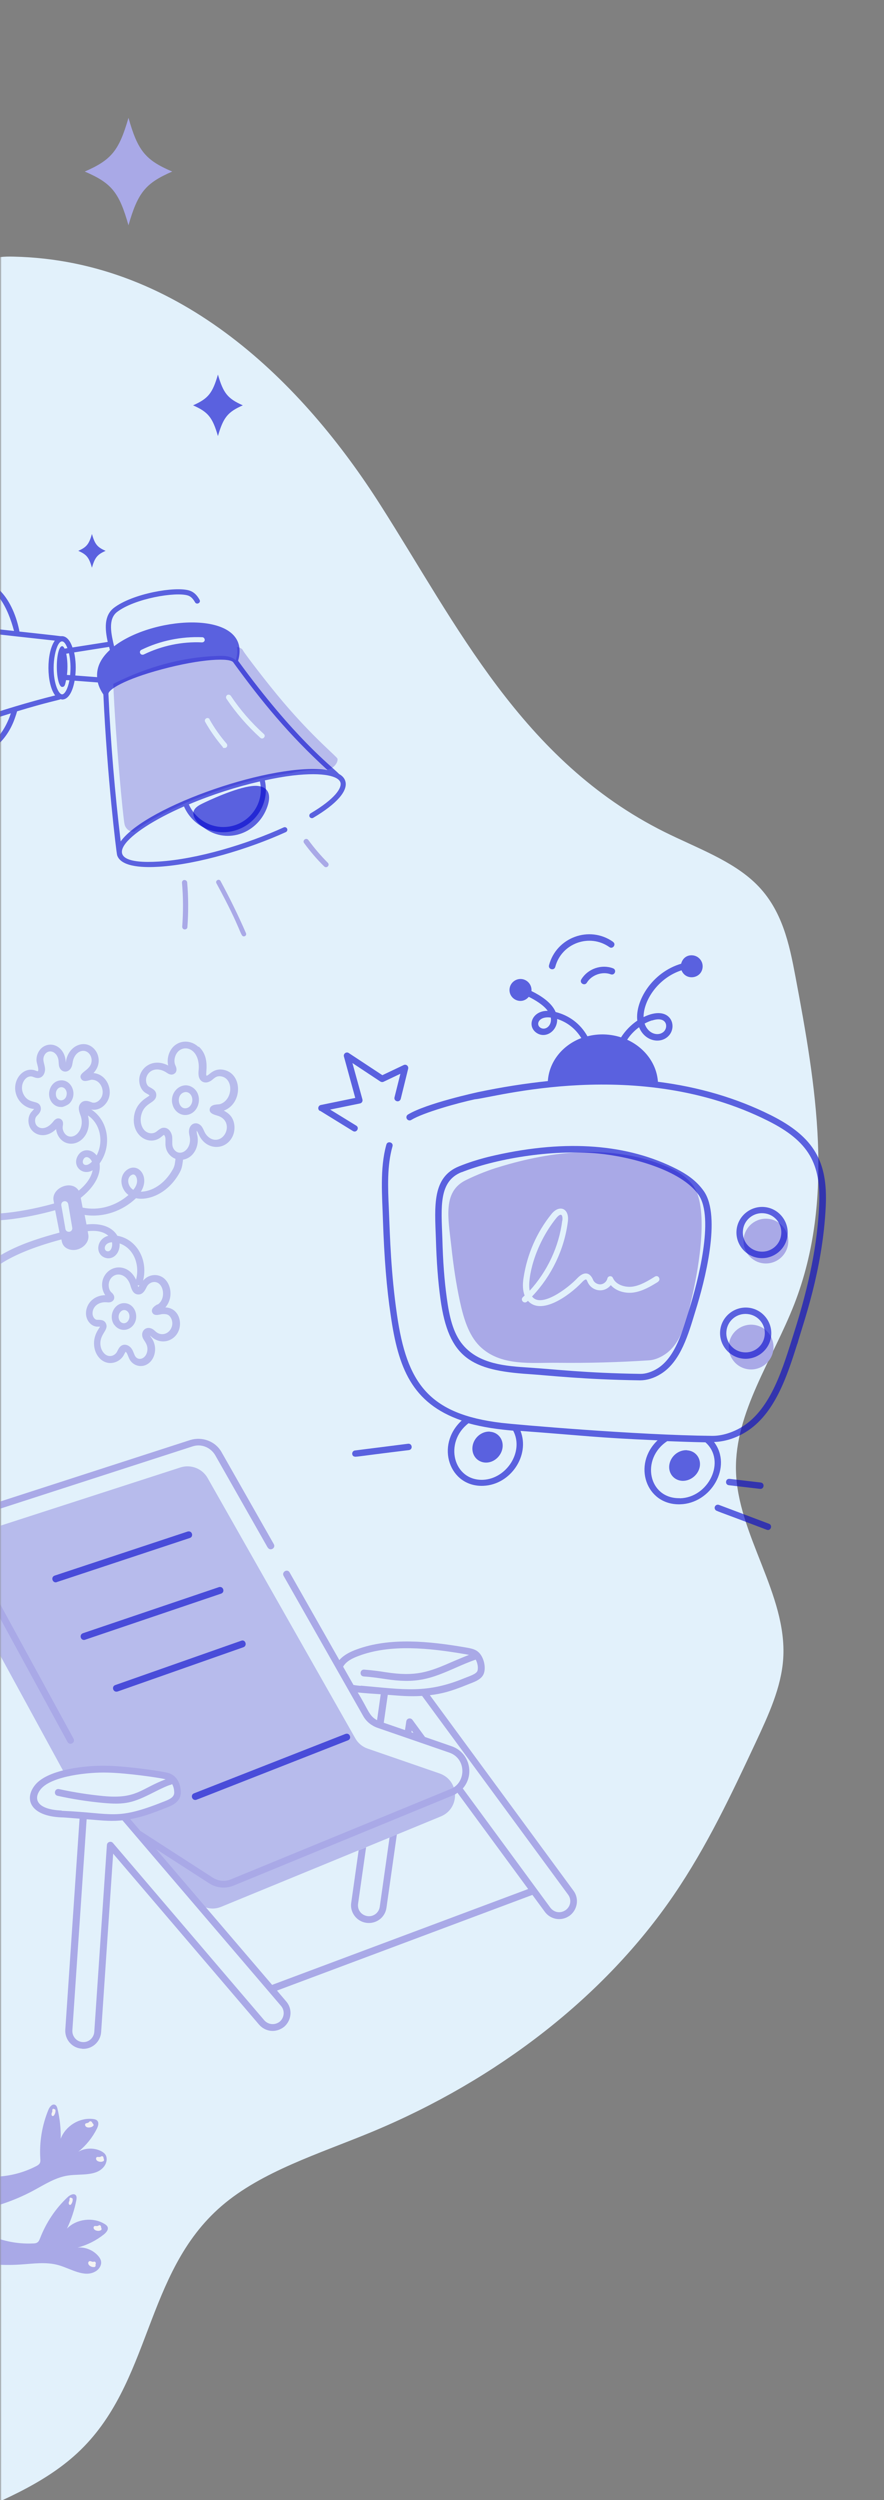 <svg width="276" height="780" viewBox="0 0 276 780" fill="none" xmlns="http://www.w3.org/2000/svg">
<rect x="0" y="0" width="276" height="780" fill="#808080" stroke="none"/>
<g clip-path="url(#clip0_2087_5486)">
<mask id="mask0_2087_5486" style="mask-type:luminance" maskUnits="userSpaceOnUse" x="0" y="14" width="268" height="779">
<path d="M267.757 14.631H0V792.205H267.757V14.631Z" fill="white"/>
</mask>
<g mask="url(#mask0_2087_5486)">
<mask id="mask1_2087_5486" style="mask-type:luminance" maskUnits="userSpaceOnUse" x="0" y="39" width="276" height="769">
<path d="M276 39.481H0V807.791H276V39.481Z" fill="white"/>
</mask>
<g mask="url(#mask1_2087_5486)">
<path d="M-10.819 174.579C-0.258 336.99 -9.274 500.21 -37.683 661.224C-46.258 709.896 -56.635 758.678 -54.942 807.791C-33.377 788.896 3.202 784.742 24.104 765.369C47.472 743.753 44.859 709.198 69.184 688.244C81.733 677.436 99.618 671.959 115.957 665.195C155.554 648.762 188.858 622.699 210.312 591.305C220.726 576.085 228.381 559.763 235.998 543.515C239.936 535.06 243.947 526.458 244.536 517.451C245.824 497.416 230.184 478.778 229.779 458.707C229.411 440.657 241.261 424.114 247.995 406.873C260.765 374.082 254.766 338.718 248.363 304.751C246.45 294.568 244.242 283.87 236.182 275.893C228.749 268.504 217.451 264.534 207.405 259.534C162.914 237.331 142.6 194.871 118.68 157.412C94.797 119.915 56.599 81.206 4.269 80.066C1.398 79.993 -1.693 80.103 -4.011 81.463C-9.09 84.404 -7.47 90.653 -5.851 95.543C9.973 143.847 -32.936 198.364 -5.778 243.323" fill="#E2F1FB"/>
</g>
<path d="M21.675 344.269C24.362 341.549 22.411 336.806 18.952 337.064C15.456 337.284 14.058 342.137 16.707 344.49C17.922 345.556 19.062 345.335 19.357 345.372C19.688 345.372 21.16 344.784 21.675 344.269ZM17.443 341.402C17.37 340.225 18.143 339.233 19.099 339.196C20.167 339.122 20.939 340.262 20.829 341.365C20.608 343.901 17.554 343.975 17.443 341.402Z" fill="#B7BBEC"/>
<path d="M61.861 326.55C59.874 324.712 56.93 324.455 54.832 325.962C52.882 327.322 51.962 330.116 52.514 332.432C48.65 330.41 45.043 332.064 43.829 335.079C42.983 337.211 43.682 339.858 45.411 340.96C45.559 341.071 46.589 341.585 46.663 341.732C46.626 342.21 42.246 343.57 41.805 348.717C41.29 354.452 46.589 357.576 50.158 354.856L50.563 354.525C50.747 354.378 51.078 354.084 51.189 354.084C51.299 354.121 51.557 354.489 51.63 355.003C51.741 355.812 51.557 356.768 51.741 357.797C51.998 359.525 53.25 360.959 54.795 361.547C54.611 362.944 54.575 363.679 54.023 364.708C51.373 369.561 47.251 371.766 43.976 371.803C46.883 367.245 43.277 362.686 39.891 364.818C37.021 366.657 37.426 370.811 40.112 372.832C36.027 376.361 30.765 377.795 25.797 376.766L25.208 373.715C28.667 370.994 31.648 367.134 31.096 362.98C35.034 357.576 33.893 349.599 28.483 346.144C31.023 346.695 33.451 344.673 34.077 342.247C34.923 339.012 32.899 335.115 29.183 334.785C33.304 330.447 28.925 323.866 23.957 326.256C22.301 327.065 21.013 328.792 20.645 330.851C20.645 330.851 20.535 331.55 20.535 331.586C20.461 327.028 16.597 324.749 13.616 326.513C12.144 327.396 11.261 329.234 11.408 330.998C11.518 332.064 12.255 333.645 11.813 334.233C11.739 334.233 11.445 334.123 11.298 334.086L10.893 333.939C6.808 332.652 3.091 337.872 5.483 342.504C6.403 344.269 8.096 345.556 10.083 345.923C10.267 345.923 10.635 346.033 10.672 345.923C10.635 346.07 9.899 346.805 9.789 346.952C8.574 348.386 8.574 350.849 9.789 352.43C11.371 354.489 14.646 355.04 17.517 352.283C17.738 354.305 19.099 356.143 20.976 356.657C24.803 357.724 28.888 353.606 27.453 348.019C31.17 350.445 32.531 355.922 30.176 360.481C28.52 358.312 25.466 358.238 24.178 360.811C22.595 363.936 25.797 366.914 28.925 365.113C28.41 367.686 26.607 369.781 24.582 371.472C22.338 367.906 15.898 370.663 16.744 374.67L16.891 375.479C9.421 377.575 -5.888 380.773 -12.549 376.839C-15.309 375.222 -17.369 372.134 -20.019 369.855C-25.539 365.076 -34.077 363.826 -41.326 366.767C-48.65 369.708 -54.317 376.582 -55.825 384.228C-56.635 388.382 -56.23 392.463 -55.825 396.617C-55.237 402.241 -53.434 407.241 -51.741 411.395C-47.398 422.387 -39.413 427.239 -31.979 427.276C-30.507 427.276 -30.544 425.107 -31.979 425.107C-40.37 425.07 -46.552 418.563 -49.754 410.586C-51.373 406.579 -53.102 401.764 -53.691 396.396C-54.096 392.536 -54.501 388.566 -53.728 384.67C-52.403 377.832 -47.104 371.435 -40.553 368.789C-34.15 366.179 -26.017 366.951 -20.387 372.502C-24.398 372.649 -26.606 374.413 -27.821 376.214C-30.507 375.626 -33.562 375.957 -36.542 377.281C-42.394 379.927 -46.846 386.213 -45.043 391.691C-42.688 398.786 -32.163 398.712 -25.723 392.867C-22.08 398.234 -16.376 401.69 -10.157 402.278C-13.8 409.373 -14.646 415.88 -21.675 421.431C-22.779 422.276 -21.454 424.041 -20.314 423.122C-4.085 410.329 -18.474 396.764 19.173 386.691C19.283 386.985 19.247 388.493 20.755 389.412C23.883 391.25 28.189 388.419 27.563 385.147L27.379 384.118C29.661 383.861 32.09 384.045 33.819 385.552C30.176 386.471 29.587 391.14 32.678 392.353C35.144 393.308 37.536 391.14 37.352 387.941C41.842 389.485 43.718 394.705 42.467 399.264C40.186 394.301 34.739 394.411 32.605 398.087C31.538 399.889 31.648 402.352 32.862 404.079C29.44 404.116 27.085 406.506 26.864 409.3C26.643 411.726 28.336 413.784 30.25 413.895C30.397 413.895 31.133 413.931 31.243 413.858C31.023 414.446 28.814 416.762 29.477 420.475C29.882 422.681 31.317 424.519 33.194 425.07C35.218 425.695 37.573 424.702 38.64 422.791C39.082 421.909 39.082 422.056 39.155 421.762C39.707 421.835 40.002 423.416 40.59 424.335C41.547 425.842 43.387 426.541 45.08 426.026C48.171 425.07 49.496 420.769 47.435 417.608C46.994 416.946 47.215 417.35 46.81 416.652C46.957 416.762 47.104 416.909 47.546 417.277C49.091 418.527 51.115 418.857 52.882 418.122C57.886 416.027 57.04 408.05 51.63 407.903C54.243 404.851 53.434 400.367 50.895 398.602C49.018 397.279 46.294 397.609 44.675 399.558C46.331 392.831 42.504 386.544 36.653 385.552C34.776 382.354 30.728 381.582 27.011 382.023L26.422 379.045C32.384 379.964 38.346 377.758 42.467 373.825C46.258 374.67 52.477 372.465 56.12 365.774C56.893 364.377 56.93 363.311 57.151 361.804C60.462 361.253 62.229 357.724 61.64 354.415L61.53 353.937C61.309 352.908 61.456 352.65 61.493 352.871C61.64 353.055 61.787 353.349 61.934 353.68L62.155 354.158C64.4 358.9 70.251 359.01 72.496 354.783C73.6 352.724 73.416 349.93 72.055 348.202C71.392 347.394 70.582 346.879 69.883 346.511C75.771 344.306 75.808 335.079 69.92 333.792C67.05 333.167 65.578 335.042 64.842 335.483C64.658 335.593 64.51 335.593 64.51 335.63C63.922 335.262 65.835 330.042 62.118 326.587L61.861 326.55ZM41.032 366.62C42.246 365.811 43.056 367.686 42.725 369.12C42.578 369.818 42.21 370.516 41.621 371.215C39.928 370.222 39.376 367.649 40.995 366.62H41.032ZM21.454 354.525C20.24 354.194 19.32 352.577 19.614 351.254C19.688 350.776 19.872 349.746 18.989 349.158C18.695 348.974 17.738 348.496 16.671 349.857C14.646 352.467 12.402 352.393 11.408 351.107C10.819 350.335 10.783 349.011 11.371 348.313L11.666 347.982C12.218 347.43 12.991 346.585 12.696 345.372C12.07 342.982 9.016 344.673 7.36 341.438C5.851 338.497 8.022 335.226 10.194 335.924C10.709 336.108 11.592 336.549 12.512 336.218C13.506 335.851 13.984 334.858 14.058 333.829C14.131 332.799 13.616 331.623 13.543 330.704C13.469 329.785 13.947 328.756 14.683 328.315C16.155 327.432 18.106 328.682 18.29 331.072C18.326 331.88 18.363 332.211 18.437 332.616C18.989 334.785 21.454 334.932 22.338 332.873C22.558 332.395 22.595 331.954 22.742 331.145C23 329.785 23.81 328.609 24.84 328.131C27.269 326.954 29.33 329.711 28.373 332.027C27.49 334.196 24.325 334.785 25.319 336.549C25.981 337.762 27.526 337.1 28.483 336.88C31.059 336.733 32.495 339.527 31.942 341.659C31.575 343.093 30.102 344.342 28.778 343.975C28.299 343.828 26.349 342.762 25.134 344.269C24.178 345.409 24.73 346.879 25.134 347.982C26.533 351.731 23.92 355.224 21.454 354.525ZM26.018 361.767C26.717 360.334 28.189 361.142 28.704 362.429C26.827 364.414 25.319 363.201 26.018 361.767ZM43.535 400.992C43.277 401.506 43.24 401.469 43.203 401.543C43.13 401.433 43.056 401.212 42.983 400.992C43.166 401.028 43.35 401.028 43.535 400.992ZM49.128 406.947C48.355 407.425 47.288 408.086 47.435 409.153C47.472 409.447 47.73 409.851 47.95 409.998C48.65 410.476 49.606 410.182 50.563 409.998C51.373 409.925 51.925 409.998 52.367 410.182C53.286 410.623 53.875 411.873 53.802 413.123C53.544 415.733 50.821 417.24 48.687 415.512C48.319 415.181 47.877 414.74 47.362 414.52C45.485 413.674 43.755 415.402 44.602 417.461C45.007 418.416 46.442 419.629 45.926 421.798C45.374 424.041 43.166 424.629 42.21 423.122C41.952 422.717 41.621 421.651 41.253 421.026C40.48 419.74 39.082 419.188 38.014 419.777C37.352 420.144 37.058 420.696 36.542 421.725C35.954 422.791 34.739 423.306 33.672 422.975C32.605 422.644 31.685 421.468 31.427 420.071C30.765 416.358 34.003 415.145 33.12 413.012C32.568 411.652 31.243 411.799 30.25 411.763C29.55 411.726 28.888 410.77 28.888 409.777C28.888 407.719 30.691 405.991 33.562 406.322C35.512 406.542 36.506 404.668 34.813 403.234C33.856 402.425 33.635 400.514 34.371 399.227C35.88 396.617 39.597 397.205 40.738 401.102C41.032 402.094 41.511 403.749 43.056 403.859C44.859 404.006 45.522 401.947 45.926 401.286C46.294 400.661 46.92 400.22 47.619 400.036C51.005 399.3 52.182 405.146 49.202 407.02L49.128 406.947ZM33.304 390.331C32.2 389.89 32.568 387.684 34.96 387.574C35.255 388.934 34.555 390.809 33.304 390.331ZM-31.133 393.786C-35.659 395.808 -41.584 395.441 -43.093 390.992C-44.454 386.949 -41.142 381.655 -35.77 379.229C-29.881 376.582 -23 378.457 -23.515 384.522C-23.809 388.052 -26.79 391.838 -31.133 393.786ZM-9.2 400.403C-9.347 400.293 -9.531 400.183 -9.752 400.183C-15.677 399.742 -20.902 396.507 -24.288 391.287C-20.13 386.324 -20.093 379.707 -25.649 376.95C-23.147 374.046 -18.989 374.781 -18.363 374.634C-17.002 376.104 -15.53 377.611 -13.726 378.677C-6.366 382.979 9.053 379.854 17.223 377.575L18.584 384.559C8.28 387.316 -3.533 391.323 -9.237 400.403H-9.2ZM21.675 384.302C21.05 384.375 20.498 384.008 20.424 383.42C19.062 375.479 19.099 376.067 19.136 375.773C19.247 374.523 21.013 374.376 21.307 375.663L22.558 383.052C22.669 383.64 22.264 384.192 21.675 384.302ZM65.725 337.284C66.792 336.623 67.418 335.446 69.221 335.851C73.011 336.696 72.717 343.203 68.669 344.489C68.043 344.637 65.872 344.416 65.504 345.886C65.136 347.32 66.829 347.761 67.823 348.055C72.864 349.489 70.84 355.922 67.013 355.591C65.762 355.481 64.51 354.525 63.848 353.128L63.664 352.724C63.48 352.32 63.259 351.842 62.928 351.401C61.493 349.636 59.064 350.445 58.99 352.981C58.99 353.533 59.101 354.084 59.248 354.709C59.763 357.687 57.703 359.966 55.789 359.598C54.832 359.415 54.023 358.496 53.839 357.429C53.728 356.731 53.839 355.628 53.765 354.672C53.581 353.275 52.661 351.842 51.189 351.842C50.6 351.842 50.195 351.952 48.834 353.055C47.767 353.864 46.221 353.717 45.191 352.724C44.123 351.695 43.682 349.82 44.05 348.129C44.97 343.754 48.687 344.416 48.797 341.659C48.797 340.078 47.398 339.6 46.515 339.049C45.669 338.534 45.338 336.99 45.816 335.814C46.663 333.682 49.312 332.763 52.219 334.785C53.728 335.814 54.575 334.895 54.758 334.711C55.421 333.865 54.979 332.836 54.758 332.395C54.059 330.888 54.685 328.645 56.047 327.69C58.512 325.925 62.376 327.984 62.045 333.535C61.934 334.748 61.751 336.512 63.075 337.395C63.811 337.872 64.805 337.836 65.688 337.284H65.725Z" fill="#B7BBEC"/>
<path d="M53.802 344.343C54.317 346.842 56.636 348.386 58.917 347.725C62.56 346.658 63.333 341.144 59.947 339.159C56.783 337.284 52.956 340.519 53.802 344.379V344.343ZM59.984 342.541C60.279 343.901 59.543 345.372 58.365 345.703C55.715 346.475 54.685 341.622 57.519 340.777C58.696 340.446 59.727 341.328 59.984 342.541Z" fill="#B7BBEC"/>
<path d="M35.696 413.343C37.021 415.181 39.486 415.439 41.142 413.932C43.718 411.616 42.504 406.91 39.081 406.579C35.769 406.285 33.672 410.513 35.659 413.343H35.696ZM40.406 410.954C40.296 412.057 39.486 412.939 38.529 412.829C36.947 412.645 36.505 410.255 37.757 409.153C38.934 408.05 40.59 409.189 40.406 410.954Z" fill="#B7BBEC"/>
<path opacity="0.6" d="M60.278 126.459C64.989 124.363 66.35 122.709 68.043 116.864C69.736 122.709 71.097 124.363 75.808 126.459C71.097 128.554 69.736 130.208 68.043 136.053C66.35 130.208 64.989 128.554 60.278 126.459Z" fill="#0002CD"/>
<path opacity="0.6" d="M24.435 171.859C27.011 170.719 27.784 169.8 28.704 166.602C29.624 169.8 30.36 170.719 32.973 171.859C30.397 172.999 29.624 173.918 28.704 177.116C27.784 173.918 27.048 172.999 24.435 171.859Z" fill="#0002CD"/>
<path d="M26.459 53.524C34.813 49.885 37.168 46.981 40.112 36.761C43.02 47.054 45.411 49.959 53.765 53.524C45.411 57.164 43.056 60.068 40.112 70.287C37.205 59.994 34.813 57.09 26.459 53.524Z" fill="#A9A9E7"/>
<path d="M-3.754 679.09C1.435 679.348 6.697 678.208 11.297 675.819C11.739 675.598 12.144 675.341 12.402 674.936C12.659 674.495 12.622 673.981 12.585 673.466C12.254 668.283 13.137 663.026 15.125 658.21C15.493 657.291 16.376 656.262 17.222 656.703C17.664 656.923 17.848 657.475 17.958 657.953C18.694 661.004 19.026 664.165 18.952 667.29C20.424 663.283 24.84 660.563 29.109 661.114C29.55 661.188 29.992 661.261 30.323 661.592C30.985 662.217 30.654 663.32 30.25 664.129C28.851 666.922 26.864 669.385 24.435 671.334C26.533 670.121 29.256 670.01 31.464 671.076C31.979 671.334 32.494 671.665 32.825 672.106C33.635 673.172 33.341 674.753 32.568 675.819C30.213 679.054 25.318 678.171 21.381 678.723C17.369 679.274 13.873 681.59 10.304 683.502C5.262 686.185 -0.147 688.17 -5.704 689.31C-5.005 686.406 -4.674 683.391 -4.747 680.414" fill="#A9A9E7"/>
<path d="M-4.711 696.699C-0.074 699.052 5.189 700.191 10.377 699.934C10.856 699.934 11.371 699.86 11.739 699.566C12.144 699.272 12.328 698.758 12.512 698.316C14.389 693.464 17.333 689.016 21.16 685.45C21.859 684.788 23.11 684.163 23.699 684.935C23.993 685.34 23.92 685.891 23.846 686.369C23.257 689.457 22.264 692.471 20.902 695.302C23.883 692.251 29.072 691.626 32.678 693.868C33.046 694.089 33.414 694.383 33.598 694.787C33.929 695.633 33.193 696.478 32.494 697.067C30.065 699.015 27.232 700.449 24.214 701.221C26.643 701 29.145 702.029 30.728 703.904C31.096 704.345 31.427 704.86 31.537 705.411C31.832 706.698 30.912 708.058 29.771 708.683C26.312 710.668 22.19 707.838 18.363 706.735C14.462 705.595 10.341 706.257 6.293 706.514C0.589 706.882 -5.152 706.441 -10.709 705.191C-8.869 702.838 -7.323 700.228 -6.146 697.471" fill="#A9A9E7"/>
<path d="M16.854 658.1C16.854 657.953 16.67 657.879 16.56 657.916C16.45 657.953 16.376 658.1 16.339 658.247C16.302 658.394 16.339 658.504 16.339 658.651C16.339 658.945 16.118 659.203 16.081 659.497C16.045 659.791 16.155 660.195 16.486 660.195C16.67 660.195 16.817 660.048 16.928 659.864C17.186 659.497 17.333 659.019 17.333 658.541C17.333 658.431 17.333 658.32 17.259 658.21C17.149 658.026 16.891 657.989 16.67 657.953" fill="#F3F3F4"/>
<path d="M22.227 685.818C22.227 685.671 22.043 685.597 21.932 685.634C21.822 685.671 21.748 685.818 21.712 685.965C21.675 686.112 21.712 686.222 21.712 686.369C21.712 686.663 21.491 686.921 21.454 687.215C21.417 687.509 21.528 687.913 21.859 687.913C22.043 687.913 22.19 687.766 22.3 687.582C22.558 687.215 22.705 686.737 22.705 686.259C22.705 686.149 22.705 686.038 22.632 685.928C22.521 685.744 22.264 685.707 22.043 685.671" fill="#F3F3F4"/>
<path d="M28.777 662.364C28.888 662.254 28.667 661.996 28.483 661.886C28.299 661.776 28.078 661.812 27.968 661.886C27.858 661.96 27.784 662.107 27.674 662.18C27.453 662.364 27.011 662.364 26.753 662.511C26.496 662.658 26.459 663.136 26.864 663.504C27.122 663.724 27.453 663.761 27.674 663.761C28.299 663.761 28.777 663.577 29.109 663.246C29.182 663.173 29.256 663.062 29.219 662.952C29.219 662.695 28.851 662.364 28.593 662.107" fill="#F3F3F4"/>
<path d="M32.273 673.356C32.384 673.282 32.31 672.988 32.163 672.841C32.016 672.694 31.832 672.657 31.684 672.731C31.537 672.804 31.464 672.878 31.316 672.914C31.022 673.025 30.654 672.914 30.36 672.951C30.065 672.988 29.844 673.429 30.102 673.87C30.249 674.128 30.544 674.275 30.764 674.348C31.316 674.532 31.832 674.495 32.236 674.275C32.347 674.238 32.42 674.164 32.457 674.017C32.531 673.76 32.347 673.392 32.2 673.061" fill="#F3F3F4"/>
<path d="M31.501 694.898C31.611 694.824 31.538 694.53 31.39 694.383C31.243 694.236 31.059 694.199 30.912 694.273C30.765 694.346 30.691 694.42 30.544 694.457C30.25 694.567 29.881 694.457 29.587 694.493C29.293 694.53 29.072 694.971 29.329 695.412C29.477 695.67 29.771 695.817 29.992 695.89C30.544 696.074 31.059 696.037 31.464 695.817C31.574 695.78 31.648 695.707 31.685 695.559C31.758 695.302 31.574 694.935 31.427 694.604" fill="#F3F3F4"/>
<path d="M29.808 706.367C29.955 706.367 29.955 706.036 29.845 705.853C29.734 705.669 29.587 705.595 29.44 705.595C29.293 705.595 29.182 705.669 29.035 705.669C28.741 705.669 28.41 705.448 28.078 705.448C27.747 705.448 27.453 705.779 27.563 706.257C27.637 706.551 27.858 706.772 28.042 706.919C28.52 707.25 29.035 707.36 29.477 707.286C29.587 707.286 29.698 707.213 29.771 707.102C29.918 706.882 29.845 706.478 29.771 706.11" fill="#F3F3F4"/>
<path d="M35.365 213.362C36.064 230.346 38.456 255.601 38.898 257.218C39.229 258.542 40.406 259.608 41.878 259.461C51.225 252.072 73.232 243.323 91.227 241.154L91.522 241.043C97.667 239.536 101.605 241.007 103.923 239.389C104.659 238.874 105.579 237.661 105.358 236.706C105.211 236.081 98.035 230.346 88.467 219.097C83.389 213.142 76.139 203.584 75.882 202.959C75.661 202.407 74.962 202.04 73.968 201.819C74.189 203.032 74.078 204.392 73.6 205.973C72.017 204.576 69.809 204.539 67.712 204.65C56.635 205.054 45.742 208.179 35.806 213.142C35.659 213.215 35.512 213.289 35.365 213.362ZM70.693 217.994C70.472 217.626 70.546 217.149 70.913 216.854C71.281 216.634 71.76 216.707 72.054 217.075C74.962 221.45 78.457 225.457 82.358 228.986C83.168 229.684 82.101 230.897 81.291 230.199C77.28 226.559 73.71 222.479 70.693 217.994ZM65.43 224.464C66.939 227.148 68.742 229.684 70.766 232.037C71.171 232.551 70.877 233.36 70.141 233.36C69.405 233.36 69.699 233.287 69.552 233.066C67.491 230.64 65.614 227.993 64.069 225.236C63.553 224.354 64.878 223.471 65.467 224.427L65.43 224.464Z" fill="#B7BBEC"/>
<path opacity="0.6" d="M64.032 258.505C62.597 257.513 60.904 256.226 60.462 254.461C59.874 252.219 62.155 251.19 63.848 250.381C67.565 248.616 76.25 244.83 80.408 245.198C83.278 245.455 84.934 247.403 83.499 251.594C80.666 259.865 71.171 263.505 64.032 258.505Z" fill="#0002CD"/>
<path opacity="0.6" d="M-26.165 191.085C-33.709 205.275 -29.918 224.905 -19.872 232.294C-16.818 234.537 -13.285 235.456 -9.862 234.169C-9.642 234.242 -9.458 234.316 -9.237 234.39C-2.797 236.448 2.613 230.199 4.747 223.766C4.968 223.177 5.152 222.552 5.336 221.927C15.014 218.987 18.4 218.435 18.952 218.141C19.099 218.141 19.246 218.251 19.394 218.251C21.418 218.251 22.706 215.641 23.294 212.37L30.544 212.921C30.838 214.171 31.427 215.421 32.274 216.671C33.414 241.705 36.322 266.114 36.579 266.85C37.867 270.746 45.595 270.673 49.68 270.416C61.934 269.644 77.758 264.828 89.24 259.608C89.645 259.424 89.829 258.946 89.645 258.542C89.461 258.137 88.982 257.953 88.578 258.137C77.317 263.284 61.677 268.063 49.57 268.798C28.998 270.085 38.714 259.792 57.445 251.594C59.542 256.446 64.326 259.645 69.662 259.645C77.979 259.645 84.566 251.961 82.69 243.47C85.67 242.808 88.614 242.293 91.301 241.962C101.421 240.786 105.69 242.293 106.278 244.095C106.83 245.786 104.659 249.204 96.968 253.763C96.6 253.983 96.453 254.498 96.674 254.866C96.894 255.233 97.41 255.38 97.778 255.16C105.248 250.748 108.781 246.631 107.787 243.617C107.493 242.698 106.794 241.999 105.874 241.484C103.15 238.727 91.926 230.309 74.336 206.157C78.936 190.276 48.429 191.746 35.622 201.635C34.776 197.996 33.598 193.217 36.542 190.938C42.062 186.71 54.832 184.578 58.659 185.791C59.506 186.049 60.205 186.71 60.867 187.85C61.346 188.842 62.854 188.07 62.302 187.115C61.456 185.571 60.426 184.652 59.138 184.247C54.758 182.85 41.4 185.166 35.549 189.651C32.384 192.114 32.789 196.378 33.635 200.275L22.632 202.003C21.933 199.944 20.829 198.474 19.32 198.474C17.811 198.474 19.21 198.474 19.136 198.511C18.878 198.437 9.163 197.371 6.072 197.04C6.035 196.856 5.998 196.673 5.962 196.452C3.79 186.196 -2.686 178.917 -9.899 181.674C-16.56 179.137 -22.816 184.762 -26.165 191.011C-26.165 191.011 -26.202 191.085 -26.238 191.085H-26.165ZM17.112 199.871C14.426 203.62 14.462 213.362 17.222 216.965C8.869 219.06 0.478 221.597 -7.47 224.354C-14.941 224.17 -15.309 197.261 -7.765 197.114C-0.037 197.996 13.469 199.466 17.112 199.871ZM63.922 199.65C63.922 200.091 63.517 200.422 63.075 200.422C56.819 200.128 50.526 201.451 44.859 204.209C43.755 204.576 43.24 203.179 44.16 202.738C50.048 199.871 56.598 198.547 63.149 198.805C63.59 198.805 63.922 199.209 63.922 199.65ZM58.954 250.969C66.277 247.881 73.894 245.455 81.144 243.8C82.8 251.263 77.059 258.027 69.699 258.027C65.026 258.027 60.83 255.196 58.954 250.969ZM33.856 216.524C33.709 215.2 38.787 211.965 50.453 208.84C62.744 205.532 72.128 205.091 72.901 206.745C81.659 218.803 90.123 229.169 102.23 240.235C85.928 237.625 45.706 251.373 37.683 262.512C35.88 247.477 34.555 232 33.856 216.487V216.524ZM23.515 210.752C23.736 208.51 23.699 206.12 23.147 203.547L34.077 201.819C34.077 201.929 34.04 201.598 34.298 202.775C31.795 205.091 30.102 207.848 30.323 211.267L23.552 210.752H23.515ZM20.682 203.951L21.528 203.804C21.97 205.753 22.154 208.068 21.896 210.642L20.902 210.568C21.197 208.216 21.05 205.753 20.682 203.951ZM19.394 216.634C18.326 216.634 16.744 213.399 16.744 208.363C16.744 202.922 18.989 196.783 21.05 202.223L20.166 202.37C19.946 201.893 19.651 201.599 19.394 201.599C18.474 201.599 17.738 204.429 17.738 207.958C17.738 211.451 18.474 214.318 19.394 214.318C20.314 214.318 20.314 213.509 20.645 212.186L21.675 212.259C21.16 215.016 20.166 216.634 19.394 216.634ZM-9.568 232.551C-13.395 231.081 -16.45 226.412 -18.106 222.626C-18.106 222.405 -24.398 210.017 -18.4 193.879C-15.677 187.298 -12.586 185.35 -12.181 184.872C-10.488 183.549 -9.458 183.255 -8.206 182.814C-1.362 181.453 2.539 189.908 4.379 196.856L-7.765 195.533C-17.738 195.68 -17.075 226.008 -7.47 226.008C-7.36 226.008 -7.397 226.008 -7.397 226.008C-7.323 226.008 -1.288 223.986 3.386 222.552C1.288 228.949 -3.68 235.309 -9.605 232.588L-9.568 232.551ZM-28.52 207.921C-28.52 192.188 -19.32 181.821 -11.997 182.814C-17.848 186.637 -21.528 195.496 -22.19 202.334C-22.227 202.959 -22.926 207.591 -22.301 212.627C-21.565 220.053 -18.142 228.986 -12.034 233.066C-14.426 233.434 -16.818 232.551 -18.952 231.008C-23.368 227.773 -28.557 219.759 -28.557 207.921H-28.52Z" fill="#0002CD"/>
<path d="M96.269 262.071C98.109 264.571 100.133 266.96 102.341 269.166C103.114 269.938 101.973 271.077 101.2 270.305C98.919 268.063 96.821 265.6 94.944 263.027C94.319 262.181 95.607 261.189 96.269 262.071Z" fill="#A9A9E7"/>
<path d="M67.896 274.57C68.227 274.386 68.669 274.496 68.853 274.864C71.723 280.157 74.41 285.635 76.802 291.149C77.022 291.627 76.654 292.142 76.139 292.142C74.962 292.142 75.661 290.377 67.565 275.562C67.381 275.231 67.491 274.79 67.859 274.606L67.896 274.57Z" fill="#A9A9E7"/>
<path d="M57.555 274.57C57.997 274.533 58.402 274.864 58.438 275.305C58.843 279.937 58.843 284.606 58.512 289.237C58.512 289.679 58.107 289.973 57.702 289.973C57.298 289.973 57.666 289.973 57.629 289.973C57.187 289.973 56.856 289.532 56.893 289.09C57.224 284.569 57.224 279.974 56.819 275.415C56.782 274.974 57.114 274.57 57.555 274.533V274.57Z" fill="#A9A9E7"/>
<path d="M216.09 369.45C213.882 366.73 211.048 365.149 208.104 363.936C191.323 356.952 172.629 358.9 155.627 364.157C153.199 364.855 148.967 366.436 145.434 368.201C138.184 371.766 139.914 379.927 140.907 388.787C141.533 394.632 142.379 400.477 143.631 406.212C144.735 411.248 146.28 416.468 149.703 419.924C156.216 426.43 166.115 425.07 173.991 425.18C183.559 425.291 193.127 425.033 202.658 424.408C204.535 424.298 206.522 423.379 208.104 422.203C213.33 418.269 214.765 410.255 216.274 403.712C218.151 395.294 221.573 376.104 216.09 369.45ZM205.565 399.852C203.247 401.286 200.671 402.866 197.69 403.271C195.371 403.565 192.464 402.94 190.698 400.955C188.527 403.602 184.626 402.83 183.411 399.852C183.301 399.595 183.154 399.264 183.007 399.19C183.007 399.19 182.639 399.043 181.719 400.036C177.56 404.41 168.912 410.439 164.827 405.844C164.717 405.954 164.643 406.028 164.533 406.101C163.65 406.91 162.325 405.623 163.245 404.704C163.429 404.521 163.613 404.374 163.797 404.19C163.245 402.756 163.098 400.881 163.466 398.639C164.57 391.36 167.551 384.486 172.187 378.751C174.653 375.7 177.818 376.986 177.303 381.067C176.235 389.743 172.187 398.161 166.115 404.484C168.839 408.197 177.082 402.131 180.283 398.749C182.197 396.764 184.147 396.654 185.251 399.484C185.73 400.33 186.723 400.808 187.643 400.697C188.6 400.55 189.41 399.815 189.631 398.896C189.815 397.977 191.066 397.94 191.36 398.712C192.317 400.881 195.151 401.69 197.359 401.433C199.935 401.102 202.363 399.595 204.498 398.271C204.939 398.014 205.491 398.124 205.749 398.602C206.007 399.043 205.896 399.595 205.455 399.852H205.565Z" fill="#A9A9E7"/>
<path d="M239.126 394.191C242.988 394.191 246.118 391.064 246.118 387.206C246.118 383.349 242.988 380.221 239.126 380.221C235.265 380.221 232.134 383.349 232.134 387.206C232.134 391.064 235.265 394.191 239.126 394.191Z" fill="#A9A9E7"/>
<path d="M241.138 422.501C242.369 418.845 240.401 414.883 236.741 413.653C233.081 412.423 229.116 414.389 227.884 418.045C226.652 421.701 228.621 425.662 232.281 426.893C235.94 428.123 239.906 426.157 241.138 422.501Z" fill="#A9A9E7"/>
<path opacity="0.6" d="M152.941 446.649C150.365 446.502 147.899 448.561 147.531 451.281C147.163 454.038 149.077 456.317 151.763 456.317C154.339 456.317 156.621 454.148 156.915 451.575C157.21 449.002 155.48 446.833 152.941 446.686V446.649Z" fill="#0002CD"/>
<path opacity="0.6" d="M214.544 452.457C211.931 452.274 209.429 454.259 208.987 456.942C208.546 459.663 210.459 461.979 213.182 462.015C215.832 462.015 218.187 459.92 218.518 457.347C218.813 454.81 217.083 452.641 214.544 452.494V452.457Z" fill="#0002CD"/>
<path opacity="0.6" d="M248.952 419.299C250.534 413.417 256.901 396.58 257.821 376.178C258.41 362.723 254.509 354.82 240.562 347.872C229.926 342.578 218.187 339.122 205.418 337.505C205.013 331.77 201.222 326.844 195.813 324.381C196.806 322.874 198.058 321.551 199.53 320.485C201.296 324.859 206.08 325.778 208.619 323.315C211.821 320.264 209.355 313.243 200.928 317.323C200.928 312.029 205.528 305.082 212.778 302.729C214.139 306.111 219.034 305.339 219.365 301.81C219.549 299.935 218.15 298.244 216.274 298.06C214.397 297.876 213.072 299.053 212.667 300.67C203.578 303.354 198.242 312.324 198.978 318.426C196.954 319.786 195.224 321.587 193.899 323.646C190.587 322.58 186.981 322.396 183.411 323.315C181.166 319.308 177.597 316.772 173.475 315.742C172.261 312.801 168.802 310.596 165.931 309.199C166.115 307.324 164.717 305.633 162.84 305.449C160.963 305.265 159.27 306.662 159.086 308.537C158.792 311.809 162.877 313.684 165.085 311C167.109 311.993 169.722 313.573 171.01 315.375C166.226 315.301 164.459 319.97 167.366 322.139C170.237 324.271 174.101 321.698 173.954 317.911C177.045 318.904 179.658 320.889 181.498 323.867C175.683 326.072 171.451 331.145 171.046 337.284C163.981 338.02 156.731 339.159 149.187 340.74C148.93 340.814 133.179 344.196 127.365 347.725C126.886 348.019 126.739 348.644 127.034 349.085C127.328 349.563 127.954 349.71 128.395 349.416C132.259 347.063 143.078 344.085 148.194 342.982C154.082 342.505 199.162 329.418 239.605 349.599C252.706 356.106 256.312 363.201 255.76 376.031C255.208 388.052 252.706 400.734 247.848 415.99C244.536 426.43 240.856 439.554 231.656 445.179C228.675 446.98 225.326 448.009 222.309 447.973C198.867 447.752 160.89 444.443 156.621 443.929C133.768 441.208 126.997 431.43 123.942 410.145C122.066 397.242 121.771 386.25 121.403 377.134C121.109 370.517 120.814 363.679 122.544 357.65C122.912 356.364 120.962 355.849 120.63 357.099C118.533 364.561 119.342 373.274 119.563 380.81C119.968 392.426 120.704 401.837 121.992 410.403C124.31 426.541 128.469 437.79 144.146 443.194C135.792 450.877 140.282 464.037 150.954 463.559C159.454 463.192 165.526 454.075 162.509 446.429C183.374 447.973 185.73 448.524 205.307 449.369C197.395 456.869 201.627 469.588 212.299 469.331C222.051 469.11 228.749 457.567 222.934 449.884C226.099 449.811 229.558 448.781 232.76 446.833C241.923 441.245 245.75 429.298 248.952 419.188V419.299ZM203.578 318.389C208.214 316.882 208.73 320.448 207.258 321.845C205.602 323.425 202.363 322.653 201.259 319.345C201.995 318.941 202.768 318.61 203.541 318.352L203.578 318.389ZM168.618 320.558C167.219 319.529 168.286 316.955 171.966 317.47C172.408 320.08 170.163 321.698 168.618 320.558ZM150.88 461.684C141.496 462.089 138.515 449.958 146.28 444.039C150.806 445.326 155.922 445.987 160.227 446.355C163.686 452.935 158.13 461.354 150.843 461.684H150.88ZM212.262 467.419C202.4 467.64 199.971 455.104 208.325 449.627C212.299 449.774 216.237 449.921 220.248 449.994C226.835 455.803 221.242 467.272 212.262 467.456V467.419Z" fill="#0002CD"/>
<path opacity="0.6" d="M137.522 405.329C140.061 423.747 147.2 427.533 165.159 428.709C171.267 429.114 182.197 430.401 199.861 430.658C201.959 430.658 204.277 429.959 206.411 428.599C212.594 424.703 214.949 416.137 217.12 409.042C220.027 399.815 225.29 379.633 219.77 371.656C217.304 368.127 213.992 366.142 211.379 364.782C196.034 356.915 177.008 355.444 154.744 360.407C154.229 360.554 149.187 361.51 143.373 363.863C134.909 367.245 135.719 376.178 136.087 386.397C136.307 393.713 136.749 399.705 137.522 405.329ZM144.109 365.738C154.339 361.657 171.856 358.496 186.76 359.892C196.88 360.848 212.741 365.002 218.114 372.796C223.119 380.038 217.819 400.072 215.207 408.454C213.219 414.998 210.901 423.379 205.344 426.908C203.541 428.048 201.554 428.673 199.898 428.636C182.786 428.379 173.291 427.202 165.306 426.688C157.983 426.21 149.666 425.658 144.551 419.629C141.349 415.88 140.245 410.402 139.509 405.035C138.736 399.484 138.295 393.566 138.111 386.324C137.743 376.435 136.97 368.568 144.109 365.701V365.738Z" fill="#0002CD"/>
<path opacity="0.6" d="M237.176 392.5C241.555 392.904 245.493 389.669 245.898 385.294C246.303 380.92 243.064 376.986 238.685 376.582C234.306 376.178 230.368 379.413 229.963 383.787C229.559 388.162 232.797 392.095 237.176 392.5ZM238.501 378.53C241.813 378.824 244.242 381.765 243.911 385.074C243.616 388.382 240.672 390.809 237.36 390.478C234.048 390.184 231.619 387.243 231.951 383.934C232.245 380.626 235.189 378.199 238.501 378.53Z" fill="#0002CD"/>
<path opacity="0.6" d="M232.061 423.894C236.44 424.298 240.378 421.063 240.783 416.689C241.187 412.314 237.949 408.381 233.57 407.976C229.191 407.572 225.253 410.807 224.848 415.181C224.443 419.556 227.682 423.489 232.061 423.894ZM233.349 409.961C236.661 410.255 239.09 413.196 238.759 416.505C238.464 419.813 235.52 422.24 232.208 421.909C228.896 421.615 226.467 418.674 226.799 415.365C227.093 412.057 230.037 409.63 233.349 409.961Z" fill="#0002CD"/>
<path opacity="0.6" d="M181.498 305.559C180.799 306.699 182.528 307.728 183.227 306.589C184.699 304.163 188.048 302.986 190.698 303.979C191.949 304.42 192.648 302.582 191.397 302.104C187.791 300.744 183.485 302.251 181.498 305.559Z" fill="#0002CD"/>
<path opacity="0.6" d="M191.397 293.833C184.037 288.649 173.696 292.436 171.414 301.148C171.083 302.435 172.997 302.949 173.365 301.663C175.278 294.31 184.037 291.112 190.256 295.487C191.323 296.259 192.501 294.605 191.397 293.869V293.833Z" fill="#0002CD"/>
<path opacity="0.6" d="M99.912 346.548L110.179 352.871C111.32 353.57 112.351 351.842 111.21 351.18L103.077 346.181L112.387 344.269C112.976 344.159 113.307 343.571 113.16 343.019L110.032 331.66L118.754 337.431C119.048 337.615 119.416 337.652 119.747 337.505L125.01 335.005L123.17 342.357C123.023 342.909 123.354 343.423 123.906 343.571C124.421 343.718 124.973 343.387 125.12 342.835L127.439 333.424C127.623 332.616 126.813 331.917 126.04 332.285L119.379 335.446L108.891 328.535C108.119 328.021 107.125 328.756 107.383 329.638L110.915 342.541L100.17 344.747C99.287 344.931 99.066 346.107 99.839 346.585L99.912 346.548Z" fill="#0002CD"/>
<path opacity="0.6" d="M227.571 463.375L237.286 464.515C238.611 464.662 238.832 462.677 237.507 462.53L227.792 461.39C226.467 461.243 226.246 463.228 227.571 463.375Z" fill="#0002CD"/>
<path opacity="0.6" d="M223.303 470.985C223.634 471.5 223.119 471.059 239.384 477.271C240.635 477.749 241.335 475.874 240.083 475.396L224.48 469.515C223.56 469.184 222.751 470.176 223.303 470.985Z" fill="#0002CD"/>
<path d="M175.536 380.846C174.542 388.897 170.862 396.69 165.379 402.682C164.606 399.117 166.778 388.566 173.733 379.964C175.094 378.347 175.794 378.824 175.573 380.846H175.536Z" fill="#A9A9E7"/>
<path d="M-14.536 489.733L20.203 553.367C24.582 552.227 29.145 551.86 33.635 551.97C40.369 552.117 51.262 553.808 52.403 554.176C54.501 554.874 55.347 556.823 55.457 558.918C55.568 561.197 53.765 562.153 51.888 562.888C47.214 564.763 43.387 566.233 38.677 566.822L61.75 593.768C62.155 593.915 64.952 596.598 69.147 594.87C83.573 588.952 123.206 572.667 137.632 566.711C143.741 564.175 143.483 555.462 137.227 553.293L114.853 545.574C113.197 545.022 111.798 543.883 110.952 542.375L64.805 461.096C63.112 458.155 59.579 456.795 56.341 457.825L-10.488 479.44C-14.757 480.837 -16.744 485.763 -14.573 489.696L-14.536 489.733Z" fill="#B7BBEC"/>
<path d="M112.019 577.262L114.301 576.343L111.799 593.951C111.541 595.826 112.755 597.517 114.743 597.811C116.472 598.069 118.312 596.855 118.57 594.87L121.624 573.291L123.906 572.336L120.667 595.164C120.263 598.252 117.429 600.311 114.411 599.907C111.32 599.502 109.186 596.598 109.664 593.62L111.983 577.225L112.019 577.262Z" fill="#A9A9E7"/>
<path d="M83.573 482.822L67.234 454.075C65.798 451.575 62.818 450.325 60.058 451.281L-6.771 472.897C-10.451 474.073 -12.07 478.337 -10.267 481.609L22.963 542.449C23.626 543.699 21.786 544.728 21.086 543.478L-12.107 482.638C-14.61 478.117 -12.328 472.419 -7.397 470.875L59.432 449.259C63.112 448.156 67.234 449.627 69.147 453.009L85.486 481.756C86.186 482.969 84.346 484.072 83.61 482.822H83.573Z" fill="#A9A9E7"/>
<path opacity="0.6" d="M17.701 493.63C16.376 493.997 15.75 492.012 17.075 491.571L58.586 477.823C60.021 477.455 60.536 479.44 59.248 479.844L17.738 493.593H17.701V493.63Z" fill="#0002CD"/>
<path opacity="0.6" d="M26.533 511.606C25.208 511.974 24.582 510.025 25.907 509.548L68.338 495.174C69.736 494.769 70.325 496.755 69.037 497.196L26.606 511.569H26.57L26.533 511.606Z" fill="#0002CD"/>
<path opacity="0.6" d="M36.653 527.744C35.328 528.112 34.703 526.164 35.991 525.723L75.293 511.9C76.618 511.349 77.317 513.444 75.992 513.922L36.69 527.744C36.69 527.744 36.653 527.744 36.616 527.744H36.653Z" fill="#0002CD"/>
<path d="M25.65 639.204C28.704 639.425 31.354 637.072 31.575 634.021L35.328 578.328L80.887 631.668C82.763 633.837 86.075 634.425 88.725 632.33C91.08 630.271 91.375 626.779 89.387 624.463L86.48 621.044L166.226 591.194L170.09 596.451C171.746 598.73 175.058 599.613 177.818 597.701C180.32 595.863 180.872 592.334 179.069 589.908L134.21 528.884C137.706 528.443 140.282 527.891 145.986 525.575C147.605 524.877 150.402 524.179 151.101 522.01C151.727 520.061 151.064 517.231 149.629 515.687C148.562 514.584 147.384 514.327 145.213 513.959C134.063 512.047 121.624 510.761 111.21 514.657C109.554 515.282 107.456 516.201 105.947 517.929L90.418 490.579C89.719 489.329 87.879 490.432 88.541 491.645L113.381 535.354C114.338 537.082 115.957 538.405 117.871 539.067L140.245 546.787C145.765 548.662 145.581 556.308 140.613 558.183L72.091 586.342C70.251 587.114 68.154 586.893 66.461 585.827L43.829 571.233L40.664 567.557C44.418 566.858 47.031 565.939 52.219 563.881C53.544 563.366 56.635 562.19 56.451 558.881C56.304 556.014 54.943 553.918 52.661 553.183C51.226 552.705 40.223 551.051 33.562 550.904C27.122 550.72 15.235 551.933 11.114 556.712C7.397 561.05 9.237 566.564 19.099 567.005C20.277 567.042 20.13 567.042 24.84 567.41L20.387 633.249C20.203 636.337 22.522 638.984 25.576 639.168L25.65 639.204ZM19.247 564.873C11.003 564.506 10.415 560.903 12.807 558.109C16.266 554.065 27.674 552.852 33.562 553.036C39.707 553.146 50.232 554.69 51.704 555.131C43.903 558.072 42.651 561.344 32.274 560.352C27.637 559.91 23 559.175 18.437 558.183C17.039 557.889 16.597 559.984 17.995 560.278C22.632 561.307 27.343 562.043 32.09 562.484C39.155 563.145 41.584 562.447 47.877 559.249C54.023 556.124 53.066 557.153 53.728 556.602C54.17 557.337 54.354 558.256 54.391 559.028C54.464 560.352 53.691 561.087 51.52 561.932C36.138 568.071 35.807 565.682 19.283 564.947L19.247 564.873ZM128.469 540.464L128.543 539.912L129.095 540.684L128.469 540.464ZM111.688 528.038C113.823 528.259 116.546 528.443 118.864 528.59L117.723 536.677C115.184 535.354 115.037 533.442 111.688 528.038ZM112.682 525.98C111.946 525.906 111.136 525.833 110.363 525.686L107.125 519.988C108.119 518.26 110.069 517.341 111.946 516.642C121.955 512.856 134.21 514.216 144.845 516.018C145.139 516.054 145.728 516.165 146.427 516.312C144.882 516.9 143.336 517.562 141.68 518.26C133.879 521.679 129.978 523.186 120.41 521.716C118.607 521.421 116.583 521.127 113.712 520.907C112.314 520.796 112.13 522.929 113.565 523.039C116.325 523.223 118.312 523.554 120.079 523.811C130.051 525.392 134.394 523.811 142.527 520.208C144.624 519.289 146.611 518.444 148.525 517.782C149.114 518.848 149.371 520.319 149.077 521.274C148.709 522.34 146.354 523.002 145.139 523.517C133.216 528.443 126.371 527.119 112.645 525.906L112.682 525.98ZM144.477 557.999C148.267 553.735 146.648 546.75 140.981 544.802L132.701 541.934L128.763 536.567C128.211 535.832 126.997 536.052 126.85 537.045L126.445 539.765L119.821 537.486L121.072 528.774C125.12 529.068 127.733 529.362 131.781 529.105L177.376 591.121C178.517 592.665 178.186 594.797 176.603 595.936C174.8 597.15 172.85 596.561 171.819 595.164C161.847 581.563 154.707 571.895 144.477 557.962V557.999ZM85.008 619.317L48.723 576.894L65.32 587.592C67.491 588.989 70.288 589.356 72.938 588.29L141.423 560.131C142.453 559.727 142.563 559.469 142.821 559.322L164.901 589.356L85.008 619.243V619.317ZM22.595 633.433L27.048 567.594C30.655 567.851 34.003 568.292 37.426 567.998L38.235 567.924C41.842 572.152 38.162 567.851 87.768 625.86C88.983 627.294 88.799 629.463 87.363 630.713C85.781 631.962 83.72 631.668 82.506 630.308L35.255 574.983C34.666 574.284 33.451 574.652 33.378 575.608C27.895 656.776 29.882 627.184 29.44 633.911C29.293 635.822 27.674 637.256 25.797 637.109C23.92 636.999 22.485 635.344 22.595 633.47V633.433Z" fill="#A9A9E7"/>
<path opacity="0.6" d="M107.861 540.978C109.186 540.464 109.959 542.449 108.634 542.964C66.314 559.543 61.567 561.455 61.272 561.528C59.984 561.896 59.322 559.984 60.573 559.506L107.824 540.978H107.861Z" fill="#0002CD"/>
<path opacity="0.6" d="M110.511 454.369C111.063 454.663 110.4 454.516 127.659 452.42C128.984 452.237 128.727 450.288 127.402 450.435L110.842 452.531C109.885 452.641 109.627 453.928 110.474 454.406L110.511 454.369Z" fill="#0002CD"/>
</g>
</g>
<defs>
<clipPath id="clip0_2087_5486">
<rect width="276" height="780" fill="white"/>
</clipPath>
</defs>
</svg>

